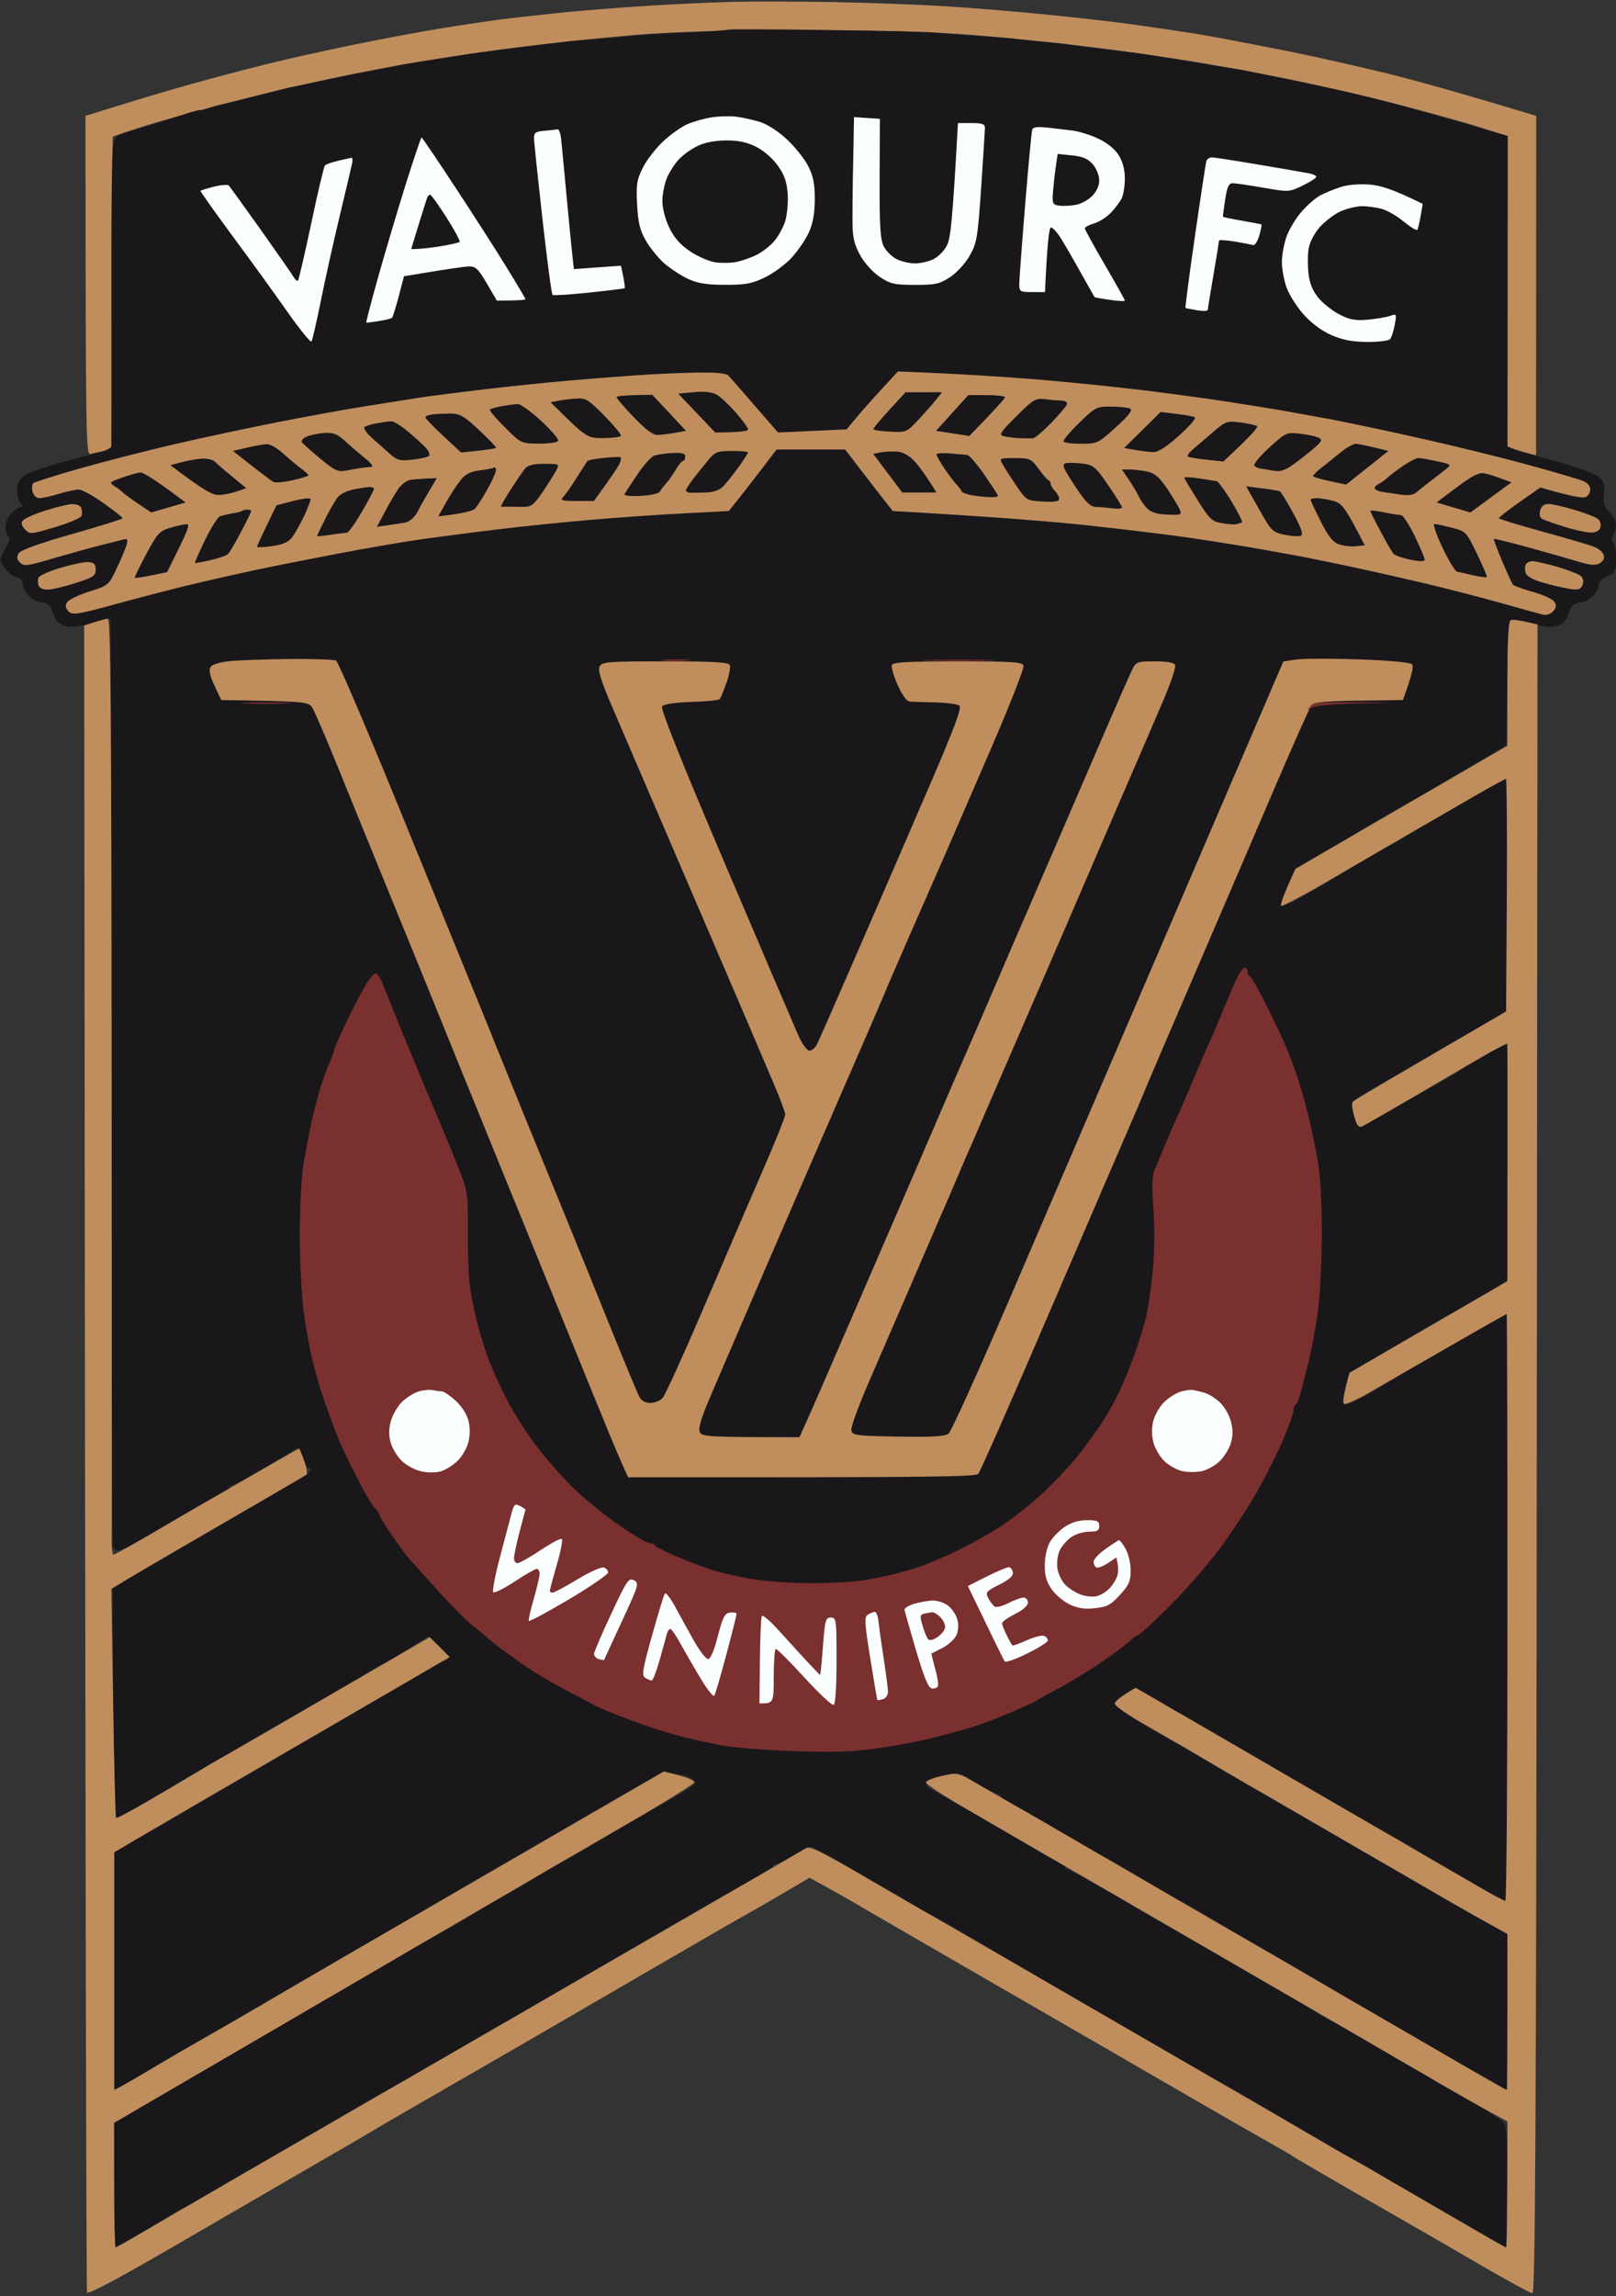 <svg xmlns="http://www.w3.org/2000/svg" width="176" height="250"><rect width="100%" height="100%" fill="#333333" stroke="none"/><style>.shp0{fill:#c08e5d}.shp1{fill:#19171a}.shp2{fill:#fafeff}.shp3{fill:#7a302f}</style><g><path class="shp0" d="M79.92 0.2C77.78 0.25 73.58 0.44 70.59 0.63C67.59 0.81 63.19 1.17 60.79 1.41C58.4 1.66 55.32 2.01 53.95 2.19C52.58 2.38 49.78 2.8 47.73 3.14C45.68 3.48 41.55 4.25 38.56 4.86C35.57 5.47 31.23 6.43 28.92 7.01C26.61 7.59 22.97 8.55 20.83 9.15C18.7 9.75 15.23 10.77 13.13 11.43L9.31 12.62C9.33 48.53 9.36 49.56 9.87 49.42C10.17 49.34 10.8 49.2 11.27 49.11L12.13 48.94L12.28 14.87C14.21 14.19 15.96 13.64 17.41 13.21C18.87 12.78 22.51 11.8 25.5 11.03C28.49 10.26 33.18 9.16 35.92 8.58C38.65 7.99 42.99 7.16 45.55 6.73C48.12 6.3 52.95 5.59 56.28 5.16C59.62 4.73 65.21 4.14 68.72 3.84C73.41 3.45 78.39 3.3 87.53 3.3C96.67 3.31 101.71 3.45 106.5 3.85C110.09 4.15 115.76 4.74 119.1 5.16C122.43 5.57 127.33 6.27 129.98 6.7C132.63 7.14 137.21 7.98 140.16 8.58C143.11 9.18 148.22 10.35 151.51 11.19C154.8 12.03 159.01 13.18 160.85 13.76L164.2 14.81L164.18 48.63C165.27 49.04 165.97 49.25 166.44 49.36L167.29 49.56L167.31 12.62C158.98 10.09 154.05 8.73 150.97 7.97C147.89 7.22 143.27 6.18 140.71 5.66C138.14 5.15 134.85 4.51 133.4 4.24C131.95 3.96 129.78 3.59 128.58 3.42C127.38 3.24 124.93 2.88 123.14 2.63C121.34 2.38 117.14 1.9 113.81 1.57C110.47 1.24 105.37 0.82 102.46 0.65C99.55 0.48 94.16 0.29 90.49 0.22C86.81 0.16 82.05 0.15 79.92 0.2Z"/><path class="shp1" d="M79.27 3.23C79.2 3.3 76.9 3.45 74.16 3.57C71.43 3.7 69.05 3.85 68.88 3.9C68.71 3.96 67.24 4.1 65.61 4.21C63.99 4.32 62.31 4.45 61.88 4.51C61.45 4.57 59.21 4.84 56.9 5.13C54.6 5.41 52.22 5.71 51.62 5.8C51.02 5.89 50.18 6.02 49.75 6.1C49.33 6.18 48.07 6.38 46.95 6.55C45.84 6.71 44.51 6.93 44 7.02C43.49 7.12 42.72 7.27 42.29 7.36C41.86 7.45 41.23 7.57 40.89 7.63C40.55 7.69 39.85 7.82 39.34 7.92C38.82 8.02 38.12 8.16 37.78 8.23C37.44 8.3 36.04 8.59 34.67 8.88C33.3 9.17 31.9 9.46 31.56 9.52C31.22 9.59 29.54 10.01 27.83 10.46C26.12 10.91 24.41 11.33 24.02 11.4C23.64 11.48 22.97 11.67 22.54 11.85C22.12 12.02 21.77 12.09 21.77 12C21.77 11.92 20.82 12.18 19.67 12.58C18.51 12.98 17.46 13.33 17.34 13.36C17.21 13.38 16.06 13.72 14.79 14.11C12.48 14.8 12.48 14.81 12.29 16.05C12.18 16.74 12.11 24.24 12.13 32.73C12.15 41.22 12.15 48.34 12.14 48.55C12.14 48.76 11.53 49.08 10.81 49.26C10.08 49.44 8.09 49.96 6.39 50.43C4.69 50.9 2.97 51.52 2.58 51.82C2.1 52.19 1.86 52.69 1.86 53.38C1.86 53.94 2.03 54.57 2.25 54.79C2.47 55.01 2.5 55.18 2.33 55.17C2.16 55.17 1.71 55.45 1.32 55.79C0.89 56.18 0.62 56.78 0.62 57.36C0.62 57.87 0.76 58.36 0.93 58.45C1.12 58.54 0.97 59.09 0.57 59.77C-0.09 60.93 -0.09 60.95 0.49 61.82C0.82 62.31 1.4 62.77 1.79 62.84C2.2 62.92 2.48 63.19 2.47 63.51C2.47 63.81 2.71 64.38 3.02 64.77C3.33 65.17 4 65.54 4.51 65.6C5.26 65.68 5.5 65.91 5.75 66.74C5.97 67.46 6.34 67.89 6.94 68.1C7.61 68.34 8.33 68.29 9.9 67.88C11.04 67.58 12 67.37 12.04 67.41C12.07 67.45 12.11 90 12.13 117.52C12.14 145.04 12.22 167.87 12.3 168.25C12.41 168.81 12.58 168.91 13.14 168.75C13.52 168.64 14.47 168.17 15.24 167.71C16.01 167.25 18.35 165.86 20.45 164.64C22.54 163.41 24.39 162.41 24.57 162.41C24.74 162.41 24.88 162.27 24.88 162.09C24.88 161.92 24.98 161.79 25.11 161.79C25.24 161.8 26.6 161.08 28.14 160.2C29.68 159.31 31.22 158.4 31.56 158.16C31.9 157.92 32.29 157.73 32.42 157.73C32.55 157.73 32.83 158.22 33.04 158.83C33.25 159.43 33.57 159.91 33.74 159.9C33.92 159.89 33.91 160.05 33.7 160.29C33.51 160.51 32.88 160.94 32.3 161.24C31.72 161.55 30.34 162.34 29.23 163.01C28.12 163.67 25.18 165.38 22.71 166.82C20.23 168.25 17.57 169.79 16.8 170.23C16.03 170.68 14.69 171.46 13.84 171.97L12.28 172.89C12.28 178.05 12.32 183.69 12.36 188.75C12.4 193.8 12.54 197.94 12.67 197.94C12.8 197.94 14.44 197.04 16.33 195.94C18.21 194.85 20.31 193.6 20.99 193.19C21.67 192.77 22.86 192.09 23.63 191.68C24.4 191.27 25.1 190.85 25.19 190.76C25.27 190.67 26.6 189.88 28.14 189C29.68 188.12 31.43 187.13 32.03 186.8C32.63 186.46 34.52 185.37 36.23 184.38C37.94 183.39 39.86 182.25 40.5 181.84C41.14 181.44 41.74 181.11 41.82 181.11C41.91 181.11 43.02 180.44 44.3 179.63L46.62 178.15C48.29 179.6 48.78 180.19 48.8 180.41C48.81 180.62 48.68 180.8 48.51 180.8C48.34 180.8 47.6 181.17 46.88 181.63C46.15 182.09 45.13 182.7 44.62 182.99C44.11 183.28 41.45 184.82 38.71 186.41C35.98 188.01 33.32 189.55 32.81 189.84C32.29 190.13 31.17 190.79 30.32 191.3C29.46 191.81 28.13 192.58 27.36 193.02C26.59 193.45 23.55 195.23 20.6 196.97C17.65 198.7 15.17 200.12 15.08 200.12C15 200.12 14.37 200.48 13.68 200.9L12.44 201.68L12.44 227.56C15.21 226.02 16.36 225.34 16.79 225.04C17.22 224.75 18.69 223.89 20.06 223.13C21.42 222.36 24.29 220.71 26.43 219.46C28.57 218.2 31.23 216.66 32.34 216.03C33.45 215.4 36.11 213.86 38.25 212.61C40.39 211.36 42.62 210.06 43.22 209.71C43.82 209.37 45.92 208.14 47.89 206.98C49.85 205.82 51.99 204.58 52.63 204.21C53.27 203.85 54.25 203.29 54.81 202.97C55.36 202.65 58.06 201.08 60.79 199.49C63.53 197.9 67.2 195.78 68.95 194.78C71.6 193.26 72.34 192.98 73.31 193.07C73.95 193.14 74.79 193.35 75.17 193.54C75.56 193.73 75.8 194.03 75.72 194.2C75.63 194.37 74.41 195.16 73 195.95C71.59 196.75 70.01 197.64 69.5 197.94C68.99 198.24 67.66 199.01 66.54 199.65C65.43 200.28 64.38 200.91 64.21 201.05C64.04 201.19 62.78 201.9 61.41 202.63C60.05 203.36 58.72 204.13 58.46 204.33C58.2 204.54 56.66 205.45 55.04 206.36C53.41 207.28 51.73 208.26 51.31 208.55C50.88 208.83 49.76 209.49 48.82 210.01C47.88 210.52 46.41 211.34 45.55 211.82C44.7 212.3 42.32 213.7 40.27 214.93C38.22 216.15 35.56 217.69 34.36 218.34C33.16 218.99 32.04 219.64 31.87 219.77C31.7 219.9 31.07 220.29 30.47 220.63C29.87 220.97 26.8 222.76 23.63 224.59C20.47 226.43 16.66 228.65 15.16 229.54L12.44 231.14L12.44 244.7C14.49 243.66 16.17 242.68 17.49 241.85C18.82 241.02 19.97 240.34 20.06 240.34C20.14 240.34 21.23 239.73 22.47 238.99C23.71 238.25 25.35 237.28 26.12 236.84C26.89 236.4 28.01 235.76 28.61 235.42C29.21 235.07 30.82 234.15 32.18 233.36C33.55 232.57 35.16 231.64 35.76 231.28C36.36 230.92 37.69 230.14 38.71 229.54C39.74 228.93 41.63 227.87 42.91 227.17C44.19 226.47 45.63 225.65 46.1 225.33C46.57 225.01 47.02 224.75 47.11 224.75C47.2 224.75 48.56 223.96 50.14 223C51.72 222.04 53.65 220.91 54.42 220.5C55.19 220.09 56.03 219.62 56.28 219.46C56.54 219.29 57.94 218.47 59.39 217.64C60.85 216.8 63.78 215.09 65.92 213.85C68.06 212.6 70.79 211.02 71.99 210.33C73.18 209.64 74.93 208.62 75.87 208.07C76.81 207.52 78.28 206.67 79.14 206.19C79.99 205.71 81.46 204.89 82.4 204.38C83.34 203.86 84.15 203.32 84.19 203.18C84.23 203.04 84.41 202.93 84.58 202.93C84.75 202.93 85.59 202.51 86.45 202C87.3 201.48 88.14 201.06 88.31 201.06C88.48 201.06 90.55 202.19 92.9 203.56C95.25 204.94 97.21 206.06 97.25 206.06C97.29 206.05 97.92 206.42 98.65 206.89C99.38 207.35 100.74 208.14 101.68 208.64C102.62 209.14 104.16 210.01 105.1 210.57C106.04 211.13 109.3 213.05 112.33 214.82C115.37 216.6 119.2 218.82 120.85 219.76C122.49 220.71 125.96 222.71 128.54 224.21C131.13 225.72 133.28 226.95 133.32 226.94C133.36 226.94 135.46 228.14 137.99 229.62C140.51 231.1 143.06 232.6 143.66 232.94C144.26 233.29 145.17 233.83 145.68 234.14C146.2 234.46 146.96 234.89 147.39 235.1C147.82 235.31 148.73 235.83 149.41 236.25C150.1 236.67 151.99 237.78 153.61 238.72C155.24 239.67 157.27 240.82 158.12 241.3C158.98 241.77 160.65 242.73 161.85 243.43L164.03 244.71C164.21 231.5 164.2 231.45 163.5 230.88C163.1 230.57 161.94 229.82 160.92 229.22C159.89 228.62 158.35 227.76 157.5 227.3C156.64 226.84 155.91 226.36 155.87 226.23C155.82 226.1 155.65 226 155.48 226C155.31 226 152.93 224.66 150.19 223.04C147.45 221.41 145.15 220.07 145.06 220.07C144.97 220.07 144.31 219.7 143.58 219.24C142.86 218.79 141.84 218.17 141.33 217.88C140.82 217.59 139.49 216.82 138.37 216.18C137.26 215.54 135.93 214.77 135.42 214.47C134.91 214.17 132.6 212.84 130.29 211.51C127.98 210.18 125.46 208.73 124.69 208.3C123.92 207.87 123.15 207.41 122.98 207.28C122.81 207.15 121.27 206.25 119.56 205.29C117.85 204.32 116.35 203.54 116.22 203.54C116.09 203.55 115.99 203.41 115.99 203.24C115.99 203.07 115.74 202.86 115.44 202.78C115.14 202.7 114.48 202.38 113.96 202.07C113.45 201.76 112.12 200.98 111.01 200.34C109.9 199.69 108.78 199.03 108.52 198.87C108.27 198.7 106.8 197.85 105.26 196.96C103.72 196.08 102.07 195.17 101.6 194.93C101.13 194.7 100.8 194.34 100.86 194.12C100.92 193.91 101.37 193.63 101.87 193.5C102.36 193.37 103.16 193.19 103.63 193.11C104.14 193.02 104.81 193.17 105.33 193.5C105.79 193.8 106.59 194.3 107.11 194.6C107.63 194.9 108.3 195.22 108.6 195.3C108.9 195.38 109.14 195.59 109.14 195.76C109.14 195.93 109.28 196.07 109.46 196.07C109.63 196.07 111.13 196.87 112.8 197.84C114.47 198.81 116.84 200.21 118.08 200.95C119.32 201.7 120.41 202.31 120.49 202.31C120.58 202.31 122.4 203.36 124.54 204.64C126.67 205.93 128.49 206.98 128.58 206.98C128.67 206.98 130.17 207.84 131.92 208.89C133.68 209.93 135.67 211.1 136.35 211.49C137.04 211.88 138.86 212.93 140.4 213.83C141.93 214.73 143.68 215.75 144.28 216.09C144.88 216.43 145.51 216.82 145.68 216.95C145.85 217.07 146.76 217.6 147.7 218.12C148.64 218.63 151.51 220.28 154.08 221.78C156.64 223.28 159.3 224.82 159.99 225.21C160.67 225.59 161.89 226.28 162.71 226.73L164.18 227.56L164.17 210.57C159.96 208.27 157.76 207.02 156.57 206.32C155.37 205.61 153.97 204.79 153.46 204.49C152.94 204.19 151.61 203.42 150.5 202.77C149.39 202.13 148.06 201.36 147.55 201.07C147.03 200.77 143.82 198.91 140.4 196.94C136.98 194.97 133.62 193.03 132.93 192.64C132.25 192.24 130.95 191.45 130.06 190.88C129.16 190.31 128.32 189.83 128.19 189.82C128.06 189.82 126.5 188.94 124.72 187.88C122.95 186.81 121.44 185.77 121.38 185.55C121.32 185.34 121.76 184.88 122.36 184.54C123.05 184.15 123.71 183.99 124.15 184.11C124.53 184.22 125.58 184.79 126.48 185.36C127.38 185.94 128.18 186.41 128.27 186.41C128.35 186.41 129.16 186.85 130.06 187.39C130.95 187.93 132.95 189.1 134.49 189.99C136.03 190.87 139.53 192.9 142.26 194.5C145 196.09 147.69 197.65 148.25 197.98C148.8 198.3 149.78 198.87 150.42 199.23C151.07 199.6 152.22 200.25 152.99 200.68C153.76 201.11 154.53 201.56 154.7 201.7C154.87 201.83 155.92 202.46 157.03 203.1C158.14 203.74 160.14 204.88 161.46 205.63C162.79 206.37 163.94 206.98 164.03 206.98C164.11 206.98 164.18 192.6 164.18 175.03C164.18 157.46 164.11 143.08 164.03 143.08C163.94 143.08 163.14 143.52 162.24 144.06C161.34 144.6 159.42 145.73 157.96 146.56C156.51 147.4 155.29 148.08 155.24 148.08C155.2 148.07 153.27 149.22 150.95 150.64C148.13 152.36 146.63 153.11 146.42 152.9C146.21 152.69 146.24 152.08 146.52 151.04L146.93 149.5C154.64 144.95 157.44 143.33 158.12 142.96C158.8 142.6 160.48 141.62 161.85 140.8L164.34 139.31C164.34 118.24 164.23 113.78 164.03 113.78C163.86 113.79 163.02 114.18 162.16 114.66C161.31 115.14 160.26 115.73 159.83 115.98C159.4 116.22 158.98 116.51 158.9 116.61C158.81 116.71 157.97 117.22 157.03 117.74C156.09 118.26 153.78 119.57 151.9 120.64C150.02 121.72 148.34 122.65 148.17 122.72C148 122.79 147.75 122.45 147.61 121.98C147.47 121.5 147.3 120.86 147.22 120.56C147.13 120.18 147.45 119.78 148.25 119.28C148.89 118.88 150.04 118.2 150.81 117.77C151.58 117.34 154.91 115.42 158.2 113.51L164.18 110.04C164.18 90.47 164.08 84.82 163.95 84.87C163.82 84.91 162.88 85.41 161.85 85.97C160.83 86.53 159.43 87.33 158.74 87.75C158.06 88.18 156.59 89.03 155.48 89.66C154.37 90.28 153.07 91.05 152.6 91.37C152.13 91.69 151.68 91.96 151.59 91.96C151.5 91.96 150.21 92.68 148.71 93.56C147.22 94.45 145.5 95.48 144.9 95.86C144.31 96.24 142.87 97.06 141.72 97.68C140.56 98.3 139.57 98.71 139.5 98.58C139.44 98.45 139.76 97.51 140.22 96.48C140.92 94.92 141.31 94.46 142.59 93.71C143.44 93.22 144.76 92.47 145.53 92.03C146.3 91.6 147.28 91.01 147.7 90.72C148.13 90.43 149.6 89.56 150.97 88.78C152.34 88 153.95 87.08 154.54 86.75C155.14 86.41 155.91 85.97 156.25 85.77C156.6 85.56 158.49 84.44 160.45 83.28L164.03 81.16C164.16 69.33 164.28 67.61 164.57 67.51C164.79 67.44 165.83 67.62 166.89 67.9C168.33 68.29 169.04 68.34 169.69 68.1C170.28 67.89 170.66 67.45 170.87 66.74C171.12 65.91 171.36 65.68 172.11 65.6C172.63 65.54 173.3 65.17 173.6 64.77C173.91 64.38 174.15 63.85 174.14 63.59C174.14 63.33 174.55 62.95 175.06 62.73C175.93 62.37 176 62.22 176 60.79C176 59.93 175.86 59.16 175.69 59.07C175.48 58.97 175.48 58.71 175.69 58.29C175.86 57.95 176 57.39 176 57.04C176 56.7 175.67 56.11 175.28 55.72C174.69 55.15 174.58 54.78 174.69 53.77C174.81 52.74 174.7 52.42 174.08 51.9C173.67 51.56 171.59 50.81 169.46 50.23C167.33 49.66 165.27 49.06 164.88 48.91L164.18 48.63L164.2 14.81C156.36 12.51 152.68 11.49 150.97 11.05C149.26 10.61 146.88 10.04 145.68 9.78C144.48 9.52 143.23 9.25 142.88 9.18C142.54 9.1 140.93 8.77 139.31 8.44C137.68 8.1 135.93 7.75 135.42 7.65C134.91 7.55 133.58 7.34 132.47 7.18C131.35 7.01 129.26 6.67 127.8 6.42C126.35 6.17 124.56 5.88 123.84 5.79C123.11 5.69 121.99 5.55 121.35 5.47C120.71 5.4 119.41 5.24 118.47 5.13C117.53 5.01 116.55 4.88 116.3 4.83C116.04 4.78 114.71 4.64 113.34 4.52C111.97 4.4 110.65 4.26 110.39 4.22C110.13 4.17 108.24 4.02 106.19 3.9C104.14 3.77 102.11 3.61 101.68 3.55C101.25 3.48 96.07 3.35 90.15 3.27C84.24 3.18 79.34 3.17 79.27 3.23Z"/><path class="shp2" d="M77.43 12.79C76.66 12.91 75.5 13.25 74.86 13.52C74.22 13.8 73.03 14.64 72.22 15.4C71.41 16.15 70.41 17.45 70 18.28C69.35 19.6 69.27 20.12 69.39 22.29C69.49 24.24 69.7 25.09 70.33 26.18C70.77 26.96 71.67 28.07 72.33 28.66C73 29.24 74.17 30.01 74.94 30.37C76 30.86 76.98 31.01 78.98 31.01C81.21 31.02 81.89 30.89 83.34 30.19C84.28 29.73 85.6 28.75 86.27 28C86.94 27.26 87.78 26.02 88.12 25.25C88.55 24.28 88.74 23.18 88.74 21.66C88.74 20 88.57 19.15 88.02 18.08C87.63 17.31 86.59 16 85.71 15.18C84.73 14.27 83.57 13.52 82.71 13.26C81.94 13.03 80.75 12.77 80.07 12.69C79.39 12.62 78.2 12.66 77.43 12.79ZM92.92 17.67C92.86 20.38 92.83 23.44 92.85 24.47C92.87 25.89 93.07 26.7 93.7 27.82C94.17 28.66 95.09 29.67 95.83 30.16C96.98 30.92 97.42 31.02 99.66 31.02C101.9 31.02 102.34 30.92 103.49 30.16C104.23 29.67 105.15 28.66 105.62 27.82C106.39 26.46 106.49 25.86 106.86 20.42C107.08 17.16 107.26 14.25 107.27 13.95C107.28 13.51 107 13.4 105.8 13.4L104.33 13.4C103.74 24.18 103.52 25.97 103.13 26.73C102.85 27.29 102.2 27.95 101.68 28.21C101.17 28.47 100.26 28.68 99.66 28.68C99.06 28.68 98.15 28.47 97.64 28.21C97.13 27.95 96.5 27.32 96.24 26.81C95.87 26.06 95.78 24.57 95.8 19.4L95.83 12.94L93.01 12.75M112.42 14.11C112.35 14.32 112 18 111.65 22.29C111.3 26.57 111.01 30.47 111.01 30.94C111.01 31.75 111.09 31.8 112.41 31.8L113.81 31.8C114.05 26.48 114.26 24.87 114.43 24.78C114.6 24.7 115.15 25.29 115.64 26.11C116.14 26.92 117.13 28.64 117.84 29.93C118.56 31.21 119.17 32.3 119.2 32.34C119.23 32.38 119.98 32.52 120.88 32.65C121.77 32.78 122.51 32.82 122.51 32.73C122.51 32.64 121.53 30.89 120.33 28.83C119.13 26.78 118.15 24.99 118.15 24.86C118.16 24.73 118.62 24.49 119.17 24.32C119.73 24.16 120.55 23.63 121 23.15C121.45 22.68 121.98 21.97 122.17 21.59C122.36 21.2 122.51 20.22 122.51 19.4C122.5 18.42 122.27 17.57 121.81 16.85C121.38 16.19 120.53 15.51 119.56 15.07C118.71 14.67 117.45 14.29 116.76 14.21C116.08 14.12 114.85 13.98 114.03 13.89C113 13.78 112.5 13.84 112.42 14.11ZM59.31 14.24C58.34 14.32 58.15 14.45 58.16 15.04C58.16 15.43 58.58 19.39 59.08 23.85C59.58 28.3 60.07 32.02 60.18 32.11C60.28 32.19 62.07 32.08 64.15 31.86C66.24 31.64 67.98 31.42 68.03 31.39C68.08 31.36 68.01 30.79 67.88 30.13L67.63 28.93L62.5 29.3C62.27 27.25 61.98 24.34 61.72 21.51C61.46 18.68 61.19 15.84 61.12 15.2C61.06 14.55 60.88 14.05 60.74 14.08C60.6 14.11 59.96 14.18 59.31 14.24ZM44.2 20.03C43.33 22.81 41.98 27.34 41.21 30.08C40.44 32.82 39.85 35.09 39.89 35.12C39.93 35.15 40.54 35.08 41.24 34.96C41.95 34.85 42.6 34.69 42.69 34.6C42.78 34.52 43.11 33.46 43.43 32.26L44 30.08C48.82 29.27 50.6 29.02 51.07 29.01C51.8 28.99 52.1 29.28 53.02 30.86L54.11 32.73C56.52 32.73 57.22 32.66 57.22 32.57C57.22 32.49 56.29 30.91 55.15 29.07C54.02 27.22 51.5 23.3 49.55 20.34C47.61 17.38 45.97 14.96 45.91 14.96C45.85 14.96 45.08 17.24 44.2 20.03Z"/><path class="shp1" d="M76.03 15.87C75.34 16.18 74.41 16.85 73.95 17.34C73.48 17.83 72.89 18.76 72.62 19.4C72.36 20.05 72.14 21.17 72.14 21.9C72.14 22.67 72.45 23.87 72.89 24.78C73.41 25.87 74.09 26.65 75.15 27.36C75.97 27.91 77.21 28.46 77.89 28.56C78.58 28.66 79.63 28.64 80.23 28.52C80.82 28.39 81.8 28.05 82.4 27.75C83 27.45 83.85 26.8 84.28 26.3C84.72 25.81 85.26 24.84 85.49 24.16C85.72 23.47 85.85 22.12 85.79 21.15C85.7 19.82 85.44 19.06 84.73 18.06C84.2 17.29 83.2 16.42 82.4 16.01C81.41 15.5 80.47 15.29 79.14 15.29C77.97 15.29 76.8 15.5 76.03 15.87ZM114.97 18.28C114.85 19.11 114.72 20.36 114.67 21.04C114.6 22.16 114.66 22.3 115.36 22.39C115.79 22.45 116.6 22.41 117.15 22.31C117.71 22.21 118.51 21.78 118.94 21.35C119.42 20.87 119.72 20.22 119.72 19.64C119.72 19.12 119.41 18.34 119.02 17.89C118.49 17.28 117.93 17.04 116.75 16.92L115.19 16.76"/><path class="shp2" d="M36.85 17.5C36.16 17.66 35.51 17.89 35.39 18.01C35.28 18.14 34.6 20.97 33.9 24.31C33.19 27.66 32.54 30.46 32.45 30.55C32.36 30.63 32.18 30.49 32.03 30.24C31.89 29.98 30.28 27.67 28.45 25.09C26.62 22.52 25.03 20.32 24.92 20.2C24.81 20.08 24.09 20.13 23.32 20.32C22.55 20.51 21.89 20.72 21.84 20.78C21.8 20.84 23.35 23.02 25.28 25.64C27.22 28.25 29.91 31.97 31.27 33.91C32.63 35.84 33.82 37.31 33.92 37.18C34.02 37.05 34.48 35.05 34.95 32.73C35.41 30.42 36.35 26.21 37.03 23.38C37.71 20.55 38.31 17.99 38.37 17.69C38.42 17.39 38.38 17.16 38.28 17.18C38.18 17.19 37.53 17.34 36.85 17.5ZM131.39 17.53C131.32 17.75 130.76 21.43 130.14 25.72C129.52 30 129.06 33.53 129.11 33.54C129.16 33.56 129.73 33.67 130.37 33.78C131.01 33.89 131.53 33.87 131.54 33.74C131.54 33.62 131.82 31.9 132.16 29.93C132.5 27.95 132.77 26.27 132.77 26.18C132.77 26.1 133.5 26.15 134.41 26.29C135.31 26.44 136.22 26.61 136.43 26.68C136.66 26.76 136.95 26.34 137.15 25.64C137.34 25 137.44 24.45 137.39 24.43C137.33 24.41 136.38 24.23 135.27 24.03C134.15 23.84 133.22 23.64 133.2 23.61C133.17 23.57 133.28 22.73 133.43 21.74C133.65 20.35 133.83 19.95 134.25 19.95C134.55 19.95 136.06 20.17 137.6 20.44C140.37 20.92 140.41 20.92 141.88 20.2C142.7 19.81 143.36 19.38 143.36 19.25C143.35 19.12 142.97 18.94 142.49 18.86C142.02 18.77 139.58 18.35 137.05 17.92C134.53 17.49 132.25 17.14 131.99 17.14C131.73 17.14 131.46 17.32 131.39 17.53ZM145.99 20.37C145.31 20.59 144.33 21 143.82 21.26C143.3 21.52 142.36 22.35 141.71 23.1C141.07 23.85 140.33 25.1 140.08 25.87C139.82 26.64 139.61 27.84 139.61 28.52C139.61 29.21 139.82 30.4 140.07 31.17C140.32 31.94 141.14 33.28 141.88 34.13C142.75 35.13 143.86 35.97 144.93 36.45C146.18 37.01 147.19 37.21 148.85 37.23C150.08 37.24 151.22 37.11 151.38 36.94C151.54 36.77 151.77 36.07 151.9 35.38C152.12 34.17 152.11 34.14 151.39 34.4C150.99 34.54 149.89 34.72 148.95 34.81C147.57 34.92 146.97 34.81 145.86 34.23C145.1 33.83 144.07 33.02 143.58 32.42C142.96 31.66 142.63 30.85 142.51 29.77C142.41 28.91 142.42 27.68 142.53 27.04C142.64 26.37 143.16 25.38 143.74 24.73C144.29 24.1 145.31 23.33 145.99 23.02C146.68 22.71 147.73 22.46 148.33 22.45C148.92 22.45 149.9 22.58 150.5 22.75C151.1 22.91 152.18 23.54 152.91 24.15C153.64 24.75 154.29 25.14 154.37 25.02C154.44 24.89 154.6 24.2 154.73 23.49L154.95 22.2C151.62 20.56 150.35 20.19 149.1 20.09C148 20.01 146.73 20.12 145.99 20.37Z"/><path class="shp1" d="M46.5 21.59C46.42 21.8 46.01 23.13 45.57 24.55L44.78 27.12C45.86 27.12 47.02 26.97 48.04 26.8C49.07 26.63 49.98 26.42 50.06 26.34C50.15 26.26 49.51 25.07 48.64 23.7C47.76 22.32 46.96 21.2 46.84 21.2C46.72 21.2 46.57 21.37 46.5 21.59Z"/><path class="shp0" d="M69.34 40.86C67.38 41 63.95 41.26 61.72 41.46C59.5 41.65 55.37 42.08 52.55 42.41C49.73 42.75 46.51 43.16 45.4 43.34C44.29 43.51 41.63 43.94 39.49 44.28C37.35 44.62 33.09 45.4 30.01 46.01C26.93 46.62 21.96 47.68 18.97 48.37C15.98 49.07 11.36 50.25 8.71 51C6.06 51.76 3.77 52.48 3.63 52.6C3.49 52.73 3.45 53.15 3.55 53.54C3.65 53.93 3.97 54.24 4.28 54.24C4.57 54.25 5.52 54.04 6.37 53.78C7.23 53.52 8.21 53.31 8.55 53.3C8.89 53.29 10.12 53.96 11.27 54.78C12.42 55.6 13.36 56.34 13.36 56.42C13.37 56.51 10.9 57.28 7.88 58.14C4.29 59.16 2.28 59.88 2.05 60.23C1.79 60.65 1.82 60.89 2.18 61.25C2.59 61.68 2.96 61.63 5.75 60.81C7.46 60.31 9.77 59.67 10.88 59.39C12 59.11 13.15 58.82 13.45 58.74C13.89 58.63 13.95 58.74 13.79 59.3C13.68 59.69 13.2 60.85 12.71 61.88C11.84 63.73 11.81 63.75 9.72 64.41C8.57 64.77 7.48 65.3 7.31 65.57C7.08 65.93 7.13 66.21 7.46 66.56C7.89 67.01 8.4 66.93 13.06 65.65C15.88 64.88 19.8 63.87 21.77 63.42C23.73 62.96 26.6 62.32 28.14 61.99C29.68 61.67 33.46 60.92 36.54 60.33C39.62 59.74 43.6 59.05 45.4 58.79C47.2 58.53 50.97 58.03 53.8 57.69C56.62 57.34 61.37 56.85 64.37 56.6C67.36 56.34 71.96 56.02 74.59 55.89L79.37 55.64C80.55 54.19 81.72 52.68 82.73 51.36L84.58 48.94L92.04 48.94C93.24 50.51 94.4 52.02 95.4 53.3L97.22 55.64C108.03 56.25 114.38 56.77 118.32 57.19C122.25 57.61 127.43 58.24 129.82 58.59C132.22 58.95 135.79 59.52 137.75 59.87C139.72 60.22 142.31 60.7 143.51 60.95C144.7 61.19 146.94 61.66 148.48 62C150.02 62.33 153.1 63.03 155.32 63.55C157.54 64.08 161.18 65.02 163.41 65.64C165.63 66.27 167.73 66.85 168.07 66.93C168.42 67.01 168.9 66.85 169.16 66.55C169.51 66.16 169.54 65.91 169.28 65.51C169.09 65.23 168.04 64.75 166.95 64.45C165.86 64.14 164.88 63.79 164.78 63.67C164.68 63.54 164.15 62.38 163.6 61.1C163.06 59.81 162.65 58.72 162.7 58.68C162.74 58.63 164.32 59.02 166.2 59.53C168.09 60.05 170.53 60.74 171.65 61.08C173.26 61.56 173.79 61.61 174.26 61.31C174.64 61.07 174.78 60.75 174.65 60.4C174.54 60.1 174.06 59.7 173.59 59.52C173.12 59.34 170.6 58.6 167.99 57.88C165.38 57.16 163.24 56.51 163.23 56.42C163.23 56.34 164.24 55.55 165.49 54.67L167.76 53.08C171.13 54.06 172.36 54.25 172.66 54.13C172.96 54.02 173.2 53.65 173.2 53.3C173.2 52.91 172.88 52.55 172.35 52.34C171.88 52.16 169.18 51.37 166.36 50.59C163.54 49.82 158.22 48.51 154.54 47.69C150.87 46.87 146.67 45.98 145.22 45.71C143.76 45.44 141.31 45 139.77 44.72C138.23 44.45 135.23 43.97 133.09 43.65C130.95 43.32 126.82 42.77 123.92 42.42C121.01 42.07 116.11 41.58 113.03 41.32C109.95 41.07 105.27 40.77 102.61 40.65L97.8 40.44C95.38 43.04 94.12 44.46 93.44 45.27L92.2 46.75L84.73 47.09C80.88 42.64 79.58 41.16 79.37 40.93C79.1 40.64 78.1 40.54 75.95 40.57C74.28 40.59 71.31 40.72 69.34 40.86Z"/><path class="shp1" d="M75.57 42.7L73.87 42.86L77.89 47.09C80.67 47.08 81.47 46.93 81.47 46.76C81.47 46.59 80.88 45.76 80.15 44.93C79.42 44.09 78.48 43.21 78.05 42.97C77.52 42.68 76.72 42.59 75.57 42.7ZM96.86 44.63C95.89 45.69 95.1 46.63 95.12 46.73C95.14 46.83 95.96 46.95 96.94 47C98.69 47.09 98.76 47.06 99.98 45.75C100.67 45.02 101.54 44.03 101.91 43.56L102.6 42.71L98.62 42.71M67.16 43.25C67.16 43.38 68 44.36 69.03 45.43C70.27 46.73 71.13 47.38 71.6 47.36C71.98 47.35 72.84 47.25 73.5 47.13L74.71 46.91L71.05 42.99C68.04 43.01 67.16 43.12 67.16 43.25ZM103.7 44.97L101.94 46.91L105.57 47.47C108.58 44.38 109.45 43.38 109.45 43.25C109.45 43.12 108.56 43.02 107.46 43.02L105.46 43.02M60.85 43.63L59.97 43.8C63.89 47.69 63.91 47.7 65.69 47.7C66.67 47.7 67.54 47.59 67.62 47.46C67.7 47.33 66.89 46.35 65.83 45.27C64.12 43.54 63.78 43.32 62.81 43.39C62.21 43.43 61.33 43.54 60.85 43.63ZM110.69 45.33C108.95 47.06 108.76 47.35 109.3 47.49C109.64 47.58 110.41 47.68 111.01 47.71C111.61 47.73 112.28 47.74 112.5 47.72C112.72 47.71 113.63 46.93 114.52 46.01C115.41 45.08 116.18 44.17 116.22 43.98C116.26 43.79 115.98 43.63 115.6 43.62C115.21 43.61 114.4 43.54 113.8 43.46C112.79 43.34 112.53 43.49 110.69 45.33ZM54.68 44.22C54.06 44.33 53.47 44.49 53.37 44.58C53.26 44.66 53.98 45.53 54.97 46.51C56.75 48.29 56.75 48.29 58.69 48.3C59.76 48.31 60.71 48.18 60.79 48C60.88 47.83 60.04 46.85 58.93 45.82C57.81 44.79 56.66 43.97 56.36 43.99C56.06 44.01 55.31 44.11 54.68 44.22ZM117.52 46.06C116.51 47.04 115.75 47.95 115.84 48.08C115.92 48.21 116.79 48.32 117.77 48.32C119.51 48.31 119.61 48.27 121.53 46.52C122.93 45.25 123.38 44.67 123.09 44.5C122.86 44.38 121.93 44.27 121.02 44.27C119.42 44.26 119.29 44.33 117.52 46.06ZM47.19 45.11C46.72 45.16 46.33 45.3 46.33 45.43C46.33 45.56 47.21 46.48 48.28 47.47L50.22 49.27C53.11 48.98 53.99 48.84 54.03 48.76C54.07 48.69 53.24 47.82 52.19 46.84C50.61 45.35 50.08 45.04 49.16 45.03C48.55 45.03 47.66 45.06 47.19 45.11ZM124.42 46.82L122.43 48.78C124.3 49.12 125.2 49.22 125.63 49.23C126.14 49.23 127.08 48.63 128.42 47.42C129.54 46.42 130.31 45.53 130.13 45.43C129.96 45.34 129.05 45.17 128.11 45.06L126.4 44.86M41 46.09C40.38 46.2 39.78 46.4 39.68 46.52C39.58 46.65 39.95 47.17 40.5 47.67C41.06 48.17 41.93 48.95 42.45 49.41C43.27 50.13 43.56 50.21 44.93 50.05C45.79 49.95 46.59 49.77 46.72 49.64C46.85 49.51 46.71 49.13 46.4 48.78C46.09 48.44 45.22 47.64 44.45 47C43.69 46.36 42.86 45.85 42.6 45.87C42.34 45.88 41.62 45.98 41 46.09ZM132 47.14C131.14 47.87 130.17 48.71 129.82 49.01C129.48 49.31 129.27 49.62 129.36 49.71C129.44 49.79 130.35 49.94 131.38 50.05L133.24 50.25C136.28 47.42 137.05 46.51 136.91 46.4C136.78 46.29 135.96 46.11 135.11 46C133.61 45.81 133.5 45.85 132 47.14ZM33.39 47.54C32.99 47.71 32.76 47.99 32.89 48.16C33.01 48.33 33.92 49.14 34.9 49.95C36.47 51.25 36.82 51.41 37.7 51.24C38.26 51.13 38.99 51 39.34 50.95C39.68 50.9 40.17 50.85 40.42 50.84C40.71 50.83 40.47 50.48 39.83 49.96C39.24 49.48 38.26 48.64 37.65 48.08C36.74 47.24 36.32 47.08 35.33 47.14C34.66 47.19 33.79 47.37 33.39 47.54ZM138.22 48.75C137.19 49.69 136.47 50.57 136.62 50.71C136.76 50.85 137.04 50.99 137.24 51.01C137.44 51.03 138.05 51.14 138.61 51.24C139.4 51.39 139.88 51.25 140.84 50.58C141.51 50.11 142.52 49.31 143.09 48.82C144.01 48.02 144.06 47.89 143.58 47.65C143.28 47.5 142.37 47.31 141.56 47.22C140.12 47.05 140.04 47.09 138.22 48.75ZM26.91 48.74L25.37 49.1C28.48 51.55 29.56 52.36 29.77 52.47C29.99 52.59 30.93 52.51 31.87 52.29C32.82 52.08 33.59 51.83 33.59 51.75C33.59 51.66 33.2 51.31 32.74 50.97C32.27 50.62 31.4 49.89 30.79 49.34C30.19 48.79 29.42 48.35 29.07 48.36C28.73 48.37 27.76 48.54 26.91 48.74ZM145.91 49.33C145.24 49.89 144.28 50.66 143.78 51.04C143.29 51.42 142.95 51.8 143.04 51.88C143.12 51.96 143.96 52.2 144.9 52.4L146.61 52.76L151.21 49.1C148.85 48.5 147.94 48.33 147.66 48.32C147.38 48.32 146.59 48.77 145.91 49.33ZM77.16 50.07C76.71 50.61 75.99 51.51 75.56 52.06C75.13 52.62 74.75 53.2 74.71 53.35C74.66 53.49 74.87 53.63 75.17 53.65C75.47 53.66 76.28 53.65 76.96 53.62C77.79 53.59 78.41 53.34 78.83 52.89C79.18 52.52 79.91 51.58 80.47 50.81C81.02 50.04 81.48 49.34 81.47 49.25C81.47 49.17 80.68 49.1 79.72 49.1C78.15 49.1 77.9 49.19 77.16 50.07ZM95.98 49.25L95.1 49.41L98.26 53.62L101.99 53.62C100.79 51.68 100.05 50.71 99.58 50.2C99.08 49.65 98.35 49.23 97.8 49.18C97.28 49.13 96.47 49.16 95.98 49.25ZM71.24 49.62C70.91 49.74 70.1 50.65 69.43 51.65C68.76 52.64 68.13 53.6 68.03 53.77C67.92 53.97 68.55 54.05 69.76 53.99C70.86 53.94 71.76 53.74 71.87 53.52C71.98 53.32 72.26 52.94 72.51 52.68C72.75 52.42 73.23 51.76 73.56 51.2C73.89 50.64 74.27 50.18 74.4 50.18C74.52 50.19 74.63 49.98 74.63 49.72C74.63 49.36 74.3 49.27 73.23 49.33C72.46 49.37 71.56 49.5 71.24 49.62ZM102 49.48C101.99 49.61 102.37 50.28 102.83 50.97C103.29 51.65 103.87 52.42 104.11 52.68C104.36 52.94 104.65 53.31 104.75 53.52C104.86 53.72 105.82 53.97 106.89 54.06C108.39 54.2 108.79 54.15 108.63 53.85C108.52 53.64 107.82 52.58 107.08 51.51C106.33 50.44 105.55 49.55 105.34 49.53C105.12 49.51 104.28 49.44 103.47 49.37C102.66 49.3 102 49.35 102 49.48ZM65.72 49.86C64.83 49.95 64.06 50.1 63.99 50.19C63.92 50.27 63.38 51.11 62.79 52.04C62.21 52.97 61.54 53.92 61.31 54.14C60.98 54.48 61.24 54.55 62.79 54.55L64.68 54.55C66.53 52.01 67.23 50.96 67.43 50.58C67.63 50.19 67.68 49.83 67.55 49.78C67.43 49.73 66.6 49.77 65.72 49.86ZM19.77 50.33L18.56 50.65C22.21 53.42 23.13 53.9 23.79 53.89C24.3 53.89 25.19 53.72 25.77 53.51L26.82 53.15C24.47 51.23 23.61 50.49 23.4 50.27C23.19 50.05 22.56 49.9 22 49.94C21.44 49.97 20.44 50.15 19.77 50.33ZM109.21 50.58C109.43 50.97 110.1 52.01 110.7 52.89C111.78 54.49 111.81 54.5 113.58 54.61C114.85 54.68 115.36 54.6 115.36 54.32C115.36 54.1 115.15 53.72 114.9 53.46C114.64 53.2 114.43 52.85 114.43 52.68C114.43 52.51 114.33 52.33 114.2 52.29C114.07 52.25 113.58 51.69 113.11 51.04C112.3 49.94 112.16 49.88 110.53 49.88C108.82 49.88 108.81 49.88 109.21 50.58ZM152.83 50.71C152.15 51.18 151.38 51.76 151.12 52C150.87 52.25 150.41 52.57 150.11 52.72C149.81 52.87 149.65 53.1 149.75 53.23C149.86 53.35 150.17 53.5 150.45 53.54C150.74 53.59 151.6 53.72 152.37 53.83C153.38 53.98 153.91 53.92 154.28 53.59C154.57 53.35 155.26 52.8 155.82 52.37C156.38 51.94 157.13 51.36 157.48 51.08C158.1 50.59 158.07 50.56 156.49 50.22C155.59 50.03 154.68 49.87 154.47 49.87C154.25 49.87 153.52 50.25 152.83 50.71ZM116.22 50.41C115.76 50.48 115.73 50.61 116.02 51.2C116.21 51.59 116.88 52.64 117.5 53.55C118.35 54.78 118.82 55.2 119.41 55.2C119.83 55.21 120.64 55.28 121.19 55.35C121.75 55.43 122.2 55.38 122.2 55.25C122.2 55.12 121.52 54.04 120.7 52.84C119.36 50.87 119.09 50.64 117.99 50.49C117.31 50.4 116.52 50.37 116.22 50.41ZM57.17 51.04C56.92 51.34 56.2 52.4 55.57 53.38C54.94 54.37 54.49 55.17 54.57 55.17C54.66 55.17 55.01 55.17 55.35 55.17C55.69 55.17 56.43 55.18 56.98 55.19C57.86 55.2 58.14 54.98 59.11 53.55C59.72 52.64 60.39 51.59 60.59 51.2C60.94 50.51 60.91 50.5 59.28 50.5C58.08 50.5 57.49 50.65 57.17 51.04ZM53.78 50.91C53.7 50.99 53.03 51.12 52.28 51.21C51.27 51.33 50.72 51.6 50.18 52.26C49.78 52.75 49.07 53.84 48.59 54.69L47.73 56.23C50.5 55.9 51.49 55.62 51.71 55.41C51.93 55.19 52.56 54.21 53.11 53.23C53.66 52.24 54.07 51.28 54.02 51.1C53.97 50.92 53.86 50.84 53.78 50.91ZM122.98 52.29C123.41 52.93 123.89 53.74 124.04 54.08C124.2 54.43 124.59 54.99 124.91 55.33C125.33 55.77 125.98 55.98 127.12 56.03C128.55 56.1 128.71 56.05 128.53 55.56C128.41 55.26 127.8 54.25 127.18 53.3C126.29 51.97 125.8 51.54 124.98 51.35C124.39 51.22 123.53 51.12 123.05 51.12L122.19 51.12M13.3 52C11.87 52.51 11.85 52.54 12.53 52.97C12.91 53.22 13.29 53.51 13.37 53.62C13.46 53.73 14.19 54.26 15 54.81L16.48 55.8L20.21 54.71C16.84 52.17 15.61 51.44 15.31 51.45C15.02 51.46 14.11 51.71 13.3 52ZM158.68 53.04L156.46 54.71L160.14 55.8L164.61 52.52C162.95 51.88 162.12 51.62 161.69 51.54C161.09 51.42 160.38 51.77 158.68 53.04ZM128.98 52.03C129.01 52.13 129.67 53.23 130.44 54.47C131.68 56.47 131.98 56.76 133.01 56.95C133.65 57.07 134.39 57.13 134.64 57.08C134.9 57.03 135.18 56.93 135.27 56.87C135.35 56.8 134.83 55.76 134.1 54.56C133.37 53.35 132.64 52.37 132.47 52.37C132.3 52.37 132.12 52.35 132.08 52.33C132.03 52.31 131.31 52.19 130.47 52.07C129.62 51.95 128.95 51.93 128.98 52.03ZM44.6 52.27C44.24 52.35 43.69 52.78 43.37 53.24C43.05 53.71 42.4 54.82 41.92 55.72L41.05 57.36C42.85 57.11 43.73 56.97 44.16 56.89C44.62 56.8 45.15 56.33 45.47 55.72C45.76 55.16 46.36 54.11 46.79 53.38L47.58 52.06C45.77 52.12 44.95 52.2 44.6 52.27ZM38.46 53.3C37.81 53.43 37.06 53.8 36.8 54.12C36.54 54.44 35.92 55.51 35.42 56.5C34.92 57.49 34.52 58.33 34.52 58.37C34.52 58.41 35.19 58.35 36 58.23C36.81 58.11 37.61 58.01 37.78 58.01C37.95 58 38.68 56.98 39.41 55.73C40.13 54.48 40.73 53.35 40.73 53.23C40.73 53.1 40.49 53.01 40.19 53.03C39.89 53.05 39.11 53.17 38.46 53.3ZM137.13 55.45C138.47 57.84 138.59 57.95 139.93 58.23C140.7 58.39 141.5 58.44 141.7 58.33C141.96 58.19 141.71 57.46 140.85 55.88C140.17 54.63 139.51 53.56 139.39 53.5C139.26 53.43 138.38 53.28 137.44 53.17L135.72 52.95M31.92 54.55L30.11 55.02C28.47 58.4 27.99 59.45 27.99 59.54C27.99 59.62 28.73 59.59 29.62 59.46C30.77 59.3 31.41 59.03 31.8 58.53C32.09 58.14 32.69 57.09 33.12 56.19C33.54 55.29 33.86 54.45 33.82 54.32C33.77 54.19 32.92 54.29 31.92 54.55ZM142.73 54.4C142.73 54.48 143.22 55.53 143.82 56.73C144.6 58.3 145.14 59.01 145.76 59.24C146.23 59.43 147.07 59.53 147.63 59.48L148.64 59.38C146.47 55.16 146.15 54.8 145.22 54.54C144.62 54.38 143.81 54.24 143.43 54.24C143.04 54.24 142.73 54.31 142.73 54.4Z"/><path class="shp0" d="M4.92 55.6C3.78 55.96 2.69 56.44 2.51 56.66C2.27 56.94 2.32 57.2 2.72 57.63C3.25 58.2 3.33 58.19 5.99 57.4C7.49 56.95 8.78 56.4 8.87 56.19C8.95 55.97 8.95 55.59 8.86 55.33C8.77 55.05 8.36 54.88 7.85 54.89C7.38 54.91 6.06 55.23 4.92 55.6ZM167.75 55.56C167.62 56.01 167.7 56.35 167.96 56.5C168.19 56.63 169.29 57.02 170.4 57.36C171.51 57.71 172.81 57.99 173.28 57.99C173.82 57.98 174.19 57.78 174.3 57.43C174.39 57.13 174.28 56.73 174.07 56.53C173.85 56.33 172.69 55.87 171.49 55.52C170.29 55.16 169.01 54.87 168.63 54.87C168.19 54.86 167.88 55.11 167.75 55.56Z"/><path class="shp1" d="M26.41 55.61C26.33 55.68 25.86 55.81 25.34 55.89C24.83 55.98 24.2 56.13 23.94 56.23C23.69 56.34 22.95 57.51 22.31 58.84C21.67 60.17 21.18 61.28 21.22 61.3C21.27 61.33 22.03 61.19 22.92 60.99C23.81 60.79 24.67 60.49 24.84 60.32C25.01 60.15 25.65 59.06 26.26 57.9C26.87 56.74 27.36 55.73 27.36 55.64C27.36 55.56 27.18 55.49 26.95 55.49C26.72 55.49 26.48 55.54 26.41 55.61ZM149.25 55.65C149.25 55.73 149.76 56.74 150.38 57.9C150.99 59.06 151.63 60.15 151.79 60.32C151.96 60.49 152.78 60.77 153.62 60.94C154.64 61.15 155.16 61.15 155.16 60.94C155.17 60.77 154.68 59.61 154.08 58.37C153.48 57.13 152.81 56.1 152.6 56.09C152.39 56.07 151.93 56.01 151.59 55.95C151.25 55.89 150.58 55.76 150.1 55.67C149.63 55.58 149.24 55.57 149.25 55.65ZM18.5 57.48C17.38 57.81 17.12 58.1 15.93 60.33C15.19 61.7 14.64 62.85 14.68 62.91C14.73 62.96 15.54 62.84 16.48 62.65L18.19 62.3C20.61 57.49 20.74 57.05 20.29 57.08C19.99 57.09 19.19 57.27 18.5 57.48ZM157.1 59.62C157.77 61.03 158.49 62.21 158.69 62.25C158.89 62.28 159.68 62.46 160.45 62.64C161.22 62.82 161.89 62.9 161.93 62.82C161.97 62.73 161.48 61.58 160.84 60.26C159.7 57.9 159.65 57.85 158.12 57.46C157.27 57.24 156.41 57.05 156.22 57.05C156.03 57.05 156.43 58.2 157.1 59.62Z"/><path fill-rule="evenodd" class="shp0" d="M9.64 61.2C10.24 61.24 10.42 61.43 10.42 62.02C10.42 62.69 10.16 62.87 8.24 63.48C7.04 63.87 5.68 64.19 5.21 64.2C4.71 64.21 4.29 64.02 4.2 63.75C4.11 63.49 4.11 63.1 4.19 62.89C4.28 62.68 5.36 62.19 6.6 61.82C7.85 61.45 9.21 61.16 9.64 61.2ZM166.9 61.1C167.2 61.1 168.43 61.38 169.63 61.72C170.82 62.07 171.98 62.53 172.2 62.74C172.44 62.98 172.5 63.35 172.35 63.71C172.16 64.17 171.89 64.26 171.02 64.13C170.43 64.05 169.13 63.75 168.15 63.47C167.04 63.16 166.29 62.76 166.17 62.42C166.07 62.12 166.06 61.7 166.16 61.49C166.26 61.27 166.59 61.1 166.9 61.1ZM11.74 67.36C12.05 67.34 12.13 77.37 12.16 116.51C12.18 143.55 12.18 166.49 12.16 167.47C12.14 168.46 12.23 169.27 12.36 169.27C12.49 169.28 14.83 167.97 17.57 166.36C20.31 164.76 23.17 163.09 23.94 162.66C24.71 162.22 26.95 160.93 28.92 159.79C30.89 158.65 32.53 157.72 32.57 157.72C32.62 157.73 32.87 158.33 33.13 159.06C33.39 159.78 33.5 160.47 33.36 160.57C33.23 160.67 28.92 163.19 23.79 166.15C18.66 169.12 13.93 171.88 12.13 173L12.32 185.4C12.43 192.21 12.57 197.86 12.63 197.94C12.68 198.03 14.38 197.13 16.39 195.95C18.41 194.77 20.69 193.42 21.46 192.95C22.23 192.48 23.48 191.74 24.25 191.31C25.02 190.89 27.33 189.56 29.39 188.36C31.44 187.17 35.01 185.1 37.31 183.76C39.62 182.43 42.7 180.64 46.8 178.26L48.98 180.42L45.24 182.59C43.19 183.78 38.29 186.63 34.36 188.91C30.43 191.19 24.48 194.65 21.14 196.58C17.81 198.52 14.49 200.46 12.44 201.68L12.44 227.56L13.14 227.2C13.52 227 15.17 226.05 16.79 225.08C18.42 224.11 21.07 222.57 22.7 221.65C24.32 220.73 27.12 219.11 28.92 218.05C30.71 216.99 34.49 214.79 37.31 213.15C40.14 211.52 49.16 206.29 72.3 192.88L73.95 193.31C74.86 193.54 75.61 193.87 75.62 194.05C75.63 194.22 72.16 196.37 67.9 198.83C63.65 201.29 57.58 204.81 54.42 206.66C51.25 208.51 45.66 211.77 41.98 213.91C38.3 216.05 30.15 220.8 12.42 231.14L12.43 237.92C12.43 241.65 12.51 244.7 12.59 244.7C12.68 244.7 13.9 244.02 15.31 243.18C16.73 242.34 21.03 239.84 24.88 237.61C28.72 235.39 33.2 232.79 34.83 231.85C36.45 230.91 40.65 228.48 44.16 226.46C47.66 224.44 52.77 221.49 55.51 219.91C58.24 218.33 62.23 216.02 64.37 214.78C66.51 213.54 72.52 210.07 77.74 207.06C82.95 204.05 87.46 201.44 87.74 201.25C88.17 200.97 89.28 201.5 93.81 204.14C96.85 205.92 99.98 207.72 100.75 208.16C101.52 208.59 105.58 210.93 109.77 213.36C113.96 215.79 122.07 220.49 127.8 223.8C133.53 227.1 140.04 230.88 142.26 232.18C144.48 233.48 146.86 234.85 147.55 235.22C148.23 235.6 149.98 236.6 151.43 237.45C152.89 238.29 156.28 240.27 158.98 241.84C161.67 243.42 163.94 244.7 164.03 244.7C164.11 244.7 164.18 241.61 164.18 230.99L162.24 229.93C161.17 229.35 158.62 227.9 156.57 226.71C154.51 225.51 146.96 221.12 139.77 216.96C132.59 212.79 124.4 208.05 121.58 206.42C118.76 204.79 114.84 202.53 112.88 201.38C110.91 200.24 107.38 198.19 105.02 196.83C102.67 195.47 100.8 194.22 100.85 194.05C100.91 193.87 101.71 193.57 102.64 193.36C104.32 192.99 104.33 192.99 106.5 194.26C107.7 194.96 109.31 195.88 110.08 196.32C110.85 196.75 114.91 199.1 119.1 201.53C123.29 203.97 129.09 207.33 132 209.02C134.91 210.7 138.06 212.52 139 213.06C139.94 213.6 144.76 216.41 149.72 219.29C154.68 222.17 159.93 225.21 161.39 226.05C162.84 226.89 164.06 227.57 164.11 227.56C164.15 227.56 164.18 223.73 164.17 210.57L161.61 209.15C160.2 208.37 154.51 205.09 148.95 201.86C143.39 198.63 138.35 195.71 137.75 195.37C137.15 195.04 134.57 193.53 132 192.02C129.43 190.52 126.01 188.52 124.38 187.6C122.76 186.67 121.43 185.73 121.43 185.5C121.43 185.28 121.93 184.8 123.68 183.76L126.59 185.45C128.2 186.38 136.44 191.16 144.9 196.07C153.37 200.98 161.07 205.44 162.01 205.98C162.95 206.52 163.82 206.97 163.95 206.97C164.08 206.98 164.18 192.6 164.18 175.03C164.18 157.46 164.15 143.08 164.11 143.07C164.06 143.06 161.3 144.63 157.96 146.54C154.63 148.45 150.71 150.71 149.26 151.55C147.8 152.4 146.5 152.98 146.37 152.84C146.23 152.7 146.31 151.89 146.98 149.47L152.55 146.24C155.61 144.46 159.48 142.22 164.17 139.5L164.18 126.64C164.18 119.56 164.18 113.71 164.18 113.62C164.18 113.54 162.89 114.22 161.31 115.13C159.73 116.05 156.26 118.07 153.61 119.63C150.96 121.18 148.58 122.54 148.33 122.65C147.98 122.79 147.76 122.5 147.48 121.51C147.28 120.77 147.21 120.07 147.33 119.95C147.45 119.82 151.26 117.56 164.03 110.13L164.11 97.46C164.15 90.49 164.11 84.79 164.03 84.79C163.94 84.79 162.37 85.65 160.53 86.71C158.69 87.77 155.09 89.85 152.52 91.34C149.96 92.83 146.04 95.11 143.82 96.4C141.59 97.69 139.67 98.69 139.54 98.63C139.41 98.56 139.71 97.63 141.08 94.61L147.11 91.1C150.43 89.18 155.63 86.16 164.17 81.2L164.18 74.42C164.18 69.28 164.28 67.61 164.57 67.51C164.79 67.44 165.52 67.52 167.45 67.99L167.37 158.84C167.31 231.27 167.21 249.69 166.9 249.69C166.69 249.69 164.21 248.34 161.39 246.7C158.56 245.06 155.69 243.39 155.01 243C154.33 242.61 150.9 240.65 147.39 238.63C143.89 236.61 140.88 234.86 140.71 234.72C140.54 234.59 139.28 233.86 137.91 233.09C136.54 232.32 132.76 230.16 129.51 228.27C126.26 226.39 117.59 221.37 110.23 217.13C102.88 212.89 95.63 208.69 94.13 207.81C92.63 206.93 90.68 205.81 88.16 204.45L85.67 205.92C84.3 206.73 82.62 207.7 81.94 208.08C81.25 208.45 76.63 211.11 71.67 213.99C66.72 216.87 61.4 219.95 59.86 220.85C58.32 221.75 53.7 224.41 49.6 226.78C45.49 229.14 41.5 231.45 40.73 231.92C39.97 232.38 37.38 233.89 34.98 235.27C32.59 236.65 25.91 240.53 20.13 243.89C13.21 247.92 9.59 249.87 9.48 249.61C9.4 249.4 9.29 208.47 9.17 68.11L10.26 67.75C10.86 67.56 11.52 67.38 11.74 67.36ZM31.56 71.75C34.13 71.73 36.4 71.81 36.61 71.93C36.82 72.06 39.67 78.69 42.93 86.66C46.19 94.63 50.31 104.73 52.09 109.1C53.86 113.47 56.16 119.16 57.21 121.73C58.26 124.3 60.32 129.35 61.79 132.95C63.26 136.55 65.54 142.16 66.85 145.42C68.17 148.68 69.41 151.66 69.61 152.04C69.84 152.51 70.25 152.75 70.82 152.75C71.29 152.76 71.9 152.51 72.17 152.21C72.44 151.9 74.32 147.79 76.34 143.08C78.36 138.37 80.53 133.32 81.16 131.86C81.8 130.4 83.04 127.52 83.92 125.47C84.8 123.41 85.52 121.55 85.52 121.34C85.52 121.12 84.97 119.65 84.3 118.06C83.64 116.48 79.81 107.54 75.79 98.19C71.78 88.85 67.71 79.38 66.75 77.15C65.44 74.1 65.09 72.96 65.31 72.55C65.58 72.06 66.26 72.01 72.45 72.01C77.62 72.01 79.34 72.1 79.48 72.4C79.58 72.61 79.42 73.49 79.12 74.35C78.81 75.2 78.49 76 78.39 76.12C78.29 76.24 76.9 76.38 75.3 76.43C73.43 76.49 72.3 76.67 72.11 76.92C71.92 77.18 74.19 82.85 79.03 94.22C82.99 103.52 86.56 111.86 86.96 112.76C87.37 113.69 87.89 114.4 88.16 114.4C88.41 114.4 88.78 114.09 88.98 113.7C89.18 113.31 91.26 108.58 93.6 103.18C95.95 97.78 99.44 89.71 101.36 85.26C103.92 79.32 104.76 77.07 104.5 76.84C104.3 76.67 103.13 76.51 101.9 76.48C100.67 76.45 99.42 76.42 99.12 76.4C98.77 76.38 98.28 75.73 97.76 74.58C97.32 73.59 97.04 72.61 97.14 72.4C97.28 72.1 99.03 72.01 104.33 72.01C110.27 72.01 111.34 72.08 111.48 72.48C111.56 72.73 110.01 76.69 108.03 81.28C106.04 85.87 103.75 91.16 102.93 93.05C102.1 94.93 100.35 98.93 99.03 101.93C97.72 104.93 96.5 107.74 96.34 108.17C96.17 108.6 94.14 113.29 91.82 118.61C89.51 123.92 85.58 132.97 83.1 138.72C80.63 144.46 78 150.56 77.27 152.28C76.33 154.5 76.03 155.55 76.22 155.94C76.47 156.43 77.06 156.48 87.07 156.48L87.88 154.69C88.33 153.71 91.42 146.59 94.76 138.87C98.1 131.16 101.43 123.44 102.16 121.73C102.89 120.01 104.08 117.28 104.79 115.65C105.51 114.02 106.9 110.79 107.89 108.48C108.88 106.16 111.12 100.97 112.87 96.95C114.62 92.92 117.59 86.04 119.47 81.67C121.35 77.3 123.09 73.34 123.33 72.86C123.73 72.06 123.89 72.01 125.78 72.01C127.09 72.01 127.87 72.14 127.99 72.4C128.09 72.61 127.54 74.26 126.78 76.06C126.02 77.86 123.75 83.12 121.74 87.75C119.74 92.38 117.5 97.57 116.77 99.28C116.03 101 114.22 105.21 112.73 108.63C111.24 112.06 109.11 116.97 108 119.54C106.9 122.12 105.8 124.64 105.57 125.16C105.34 125.67 104.7 127.14 104.16 128.43C103.61 129.71 102.98 131.19 102.75 131.7C102.53 132.22 101.16 135.37 99.72 138.72C98.28 142.06 96.09 147.11 94.86 149.94C93.62 152.77 92.66 155.36 92.72 155.7C92.82 156.29 93.11 156.33 97.8 156.42C101.47 156.48 102.91 156.4 103.3 156.1C103.6 155.88 106.72 148.97 110.25 140.74C113.78 132.51 117.91 122.9 119.42 119.39C120.93 115.87 124.69 107.11 127.79 99.91C130.89 92.71 134.85 83.49 139.77 72.02L141.17 71.81C141.94 71.7 145.02 71.69 148.01 71.79C151.24 71.91 153.58 72.12 153.77 72.32C153.98 72.55 153.87 73.24 152.79 76.22L147.99 76.29C144.55 76.33 143.1 76.47 142.86 76.75C142.67 76.97 140.87 81.01 138.85 85.72C136.83 90.44 132.94 99.49 130.21 105.83C127.47 112.17 124.92 118.13 124.54 119.08C124.15 120.02 123.34 121.91 122.74 123.29C122.14 124.66 118.34 133.49 114.28 142.92C110.23 152.35 106.75 160.25 106.55 160.47C106.26 160.79 102.38 160.87 68.41 160.85L67.67 159.21C67.26 158.31 65.74 154.63 64.28 151.03C62.82 147.43 59.71 139.78 57.37 134.04C55.02 128.3 52.51 122.12 51.78 120.32C51.04 118.52 49.39 114.46 48.11 111.28C46.83 108.11 44.31 101.94 42.52 97.57C40.73 93.2 38.19 86.95 36.87 83.7C35.55 80.44 34.27 77.46 34.02 77.07C33.6 76.4 33.38 76.37 24.1 76.22L23.36 74.66C22.85 73.56 22.72 72.96 22.93 72.63C23.11 72.34 23.94 72.09 25.06 71.98C26.07 71.88 29 71.78 31.56 71.75Z"/><path class="shp3" d="M72.3 71.92C72.98 71.99 74.17 71.99 74.94 71.92C75.71 71.86 75.15 71.8 73.7 71.8C72.24 71.8 71.61 71.86 72.3 71.92ZM101.22 71.93C103.1 71.98 106.04 71.98 107.75 71.93C109.46 71.87 107.92 71.83 104.33 71.83C100.73 71.83 99.33 71.87 101.22 71.93ZM26.74 76.6C27.85 76.66 29.81 76.66 31.1 76.6C32.38 76.54 31.47 76.5 29.07 76.49C26.68 76.49 25.63 76.54 26.74 76.6ZM142.69 76.92C142.3 77.41 142.32 77.42 142.82 77.08C143.17 76.84 144.95 76.67 147.64 76.6L151.9 76.51C143.64 76.38 143.06 76.44 142.69 76.92ZM134.85 106.22C134.61 106.69 133.9 108.34 133.26 109.88C132.62 111.42 131.84 113.25 131.52 113.93C131.2 114.62 130.6 116.02 130.18 117.05C129.76 118.08 129.04 119.76 128.57 120.79C128.11 121.82 127.53 123.12 127.3 123.68C127.06 124.23 126.68 125.14 126.45 125.7C126.21 126.26 125.88 127.07 125.7 127.49C125.48 128 125.45 129.4 125.61 131.55C125.75 133.35 125.74 136.22 125.59 137.94C125.44 139.65 125.13 141.97 124.89 143.08C124.65 144.19 123.96 146.44 123.34 148.07C122.73 149.7 121.84 151.74 121.36 152.61C120.88 153.49 120.22 154.61 119.89 155.11C119.55 155.61 118.65 156.86 117.88 157.89C117.11 158.92 115.42 160.79 114.13 162.04C112.84 163.3 110.67 165.07 109.3 165.98C107.93 166.9 105.59 168.22 104.09 168.92C102.6 169.62 100.78 170.39 100.05 170.63C99.32 170.86 98.1 171.21 97.33 171.4C96.56 171.59 95.09 171.89 94.06 172.07C93.04 172.24 90.45 172.38 88.31 172.38C86.17 172.38 83.23 172.17 81.78 171.91C80.33 171.66 78.44 171.22 77.58 170.95C76.73 170.68 74.98 170.02 73.7 169.47C72.41 168.93 71.33 168.38 71.29 168.25C71.24 168.12 71 168.02 70.74 168.02C70.49 168.02 68.99 167.14 67.43 166.07C65.86 165 63.59 163.14 62.37 161.94C61.15 160.74 59.31 158.63 58.28 157.26C57.25 155.89 55.84 153.65 55.15 152.28C54.45 150.9 53.59 149.01 53.23 148.07C52.87 147.12 52.3 145.3 51.97 144.01C51.64 142.73 51.27 140.84 51.15 139.81C51.02 138.78 50.94 136.11 50.95 133.88C50.98 129.94 50.96 129.76 49.88 127.03C49.27 125.48 48.38 123.31 47.9 122.19C47.42 121.08 46.5 118.91 45.86 117.36C45.23 115.82 44.53 114.14 44.31 113.62C44.09 113.11 43.47 111.56 42.91 110.19C42.36 108.82 41.75 107.31 41.56 106.84C41.36 106.37 41.06 105.98 40.89 105.98C40.72 105.98 40.22 106.58 39.79 107.31C39.35 108.04 38.41 109.86 37.69 111.36C36.97 112.86 36.39 114.19 36.39 114.32C36.39 114.45 36.12 115.19 35.79 115.96C35.45 116.73 34.94 118.2 34.66 119.23C34.38 120.26 34.01 121.73 33.85 122.51C33.69 123.28 33.36 125.03 33.11 126.4C32.83 127.94 32.66 131 32.65 134.35C32.65 137.53 32.84 141.17 33.11 143.08C33.36 144.88 33.79 147.19 34.05 148.22C34.32 149.25 34.69 150.58 34.88 151.18C35.07 151.78 35.5 153.05 35.84 153.99C36.18 154.93 36.66 156.2 36.91 156.8C37.16 157.4 38 159.15 38.78 160.69C39.55 162.24 40.44 163.78 40.76 164.12C41.08 164.46 41.35 164.85 41.35 164.98C41.35 165.11 41.95 166.09 42.68 167.16C43.41 168.23 44.28 169.41 44.62 169.78C44.96 170.16 46.36 171.71 47.73 173.23C49.1 174.76 50.78 176.44 51.46 176.98C52.15 177.51 52.99 178.21 53.33 178.53C53.67 178.84 54.44 179.44 55.04 179.86C55.64 180.28 56.27 180.74 56.44 180.87C56.61 181.01 57.31 181.48 57.99 181.93C58.68 182.38 60.39 183.36 61.8 184.11C63.21 184.86 64.61 185.6 64.91 185.75C65.21 185.9 65.81 186.17 66.23 186.34C66.66 186.52 67.64 186.9 68.41 187.19C69.18 187.48 70.37 187.91 71.05 188.14C71.74 188.37 73.14 188.78 74.16 189.06C75.19 189.33 77.15 189.76 78.52 190.02C79.88 190.28 83.52 190.57 86.6 190.67C90.96 190.81 92.99 190.74 95.77 190.33C97.74 190.04 100.4 189.53 101.68 189.2C102.96 188.87 104.71 188.39 105.57 188.15C106.42 187.9 108.38 187.17 109.92 186.52C111.46 185.87 112.79 185.26 112.88 185.17C112.97 185.08 113.95 184.53 115.06 183.96C116.17 183.38 118.19 182.16 119.56 181.25C120.93 180.34 122.43 179.23 122.9 178.79C123.37 178.35 123.86 177.99 123.99 178C124.12 178 125.61 176.63 127.3 174.96C128.99 173.28 131.44 170.49 132.74 168.75C134.04 167.02 135.89 164.21 136.85 162.52C137.81 160.83 139.11 158.25 139.73 156.8C140.35 155.34 140.86 153.9 140.86 153.6C140.86 153.3 140.97 153 141.1 152.94C141.22 152.87 141.42 152.49 141.53 152.08C141.65 151.67 142.05 150.15 142.42 148.69C142.79 147.23 143.29 144.64 143.52 142.92C143.76 141.21 143.95 137.35 143.96 134.35C143.96 130.89 143.79 127.93 143.5 126.25C143.24 124.79 142.75 122.48 142.4 121.1C142.05 119.73 141.55 117.98 141.28 117.21C141.02 116.44 140.65 115.45 140.48 115.02C140.3 114.6 140.05 113.97 139.92 113.62C139.79 113.28 138.93 111.49 138.02 109.64C137.1 107.8 136.25 106.29 136.12 106.29C135.99 106.29 135.89 106.09 135.89 105.83C135.89 105.57 135.75 105.36 135.58 105.36C135.41 105.36 135.08 105.75 134.85 106.22Z"/><path class="shp2" d="M45.55 151.52C45.04 151.68 44.23 152.2 43.75 152.67C43.28 153.14 42.74 154.08 42.56 154.77C42.33 155.64 42.33 156.34 42.56 157.11C42.74 157.71 43.27 158.59 43.75 159.06C44.23 159.53 45.18 160.05 45.87 160.2C46.61 160.37 47.48 160.36 48.04 160.19C48.56 160.03 49.37 159.52 49.84 159.05C50.32 158.58 50.85 157.67 51.01 157.03C51.2 156.3 51.2 155.42 51.02 154.69C50.85 154 50.28 153.11 49.62 152.51C49.01 151.95 48.33 151.49 48.12 151.49C47.91 151.49 47.45 151.43 47.11 151.36C46.77 151.28 46.07 151.36 45.55 151.52ZM128.58 151.53C128.07 151.68 127.26 152.2 126.78 152.67C126.3 153.14 125.78 154.05 125.61 154.69C125.42 155.44 125.42 156.28 125.61 157.03C125.78 157.67 126.3 158.59 126.78 159.06C127.26 159.53 128.14 160.03 128.73 160.17C129.33 160.31 130.31 160.31 130.91 160.18C131.51 160.04 132.39 159.54 132.87 159.06C133.35 158.59 133.89 157.71 134.06 157.11C134.29 156.34 134.29 155.64 134.06 154.77C133.88 154.08 133.35 153.15 132.87 152.7C132.39 152.25 131.65 151.78 131.22 151.66C130.8 151.54 130.24 151.4 129.98 151.35C129.72 151.29 129.09 151.37 128.58 151.53ZM55.7 164.82C55.53 165.46 54.96 167.6 54.44 169.58C53.92 171.55 53.6 173.25 53.72 173.37C53.85 173.48 54.9 172.96 56.05 172.2C57.2 171.44 58.29 170.82 58.46 170.82C58.63 170.82 58.77 171.07 58.77 171.37C58.76 171.67 58.47 172.9 58.13 174.1C57.78 175.3 57.53 176.37 57.59 176.48C57.64 176.6 59.6 175.54 61.95 174.15C64.3 172.75 66.23 171.43 66.23 171.21C66.23 171 66.02 170.75 65.77 170.67C65.51 170.58 64.25 171.14 62.97 171.91C61.69 172.69 60.46 173.35 60.25 173.39C60.03 173.44 59.87 173.33 59.89 173.16C59.91 172.99 60.26 171.69 60.67 170.28C61.08 168.87 61.31 167.65 61.18 167.56C61.05 167.47 60 168.03 58.85 168.8C57.69 169.57 56.57 170.2 56.36 170.2C56.15 170.2 55.97 169.95 55.98 169.65C55.98 169.35 56.26 168.06 56.59 166.77C56.93 165.48 57.22 164.4 57.23 164.37C57.24 164.33 56.97 164.15 56.63 163.97C56.08 163.68 55.98 163.78 55.7 164.82ZM115.98 166.23C115.41 166.61 114.68 167.35 114.37 167.86C114.04 168.41 113.8 169.44 113.79 170.36C113.77 171.51 113.96 172.2 114.51 173C114.92 173.61 115.8 174.36 116.47 174.68C117.37 175.11 118.11 175.23 119.25 175.1C120.58 174.96 120.98 174.75 121.97 173.66C122.96 172.58 123.14 172.16 123.14 170.98C123.14 170.21 122.89 169.15 122.59 168.64C122.29 168.12 121.98 167.7 121.89 167.7C121.81 167.7 121.14 168.12 120.42 168.64C119.69 169.15 119.1 169.79 119.1 170.04C119.1 170.3 119.24 170.58 119.41 170.67C119.58 170.75 120.14 170.54 120.65 170.2L121.58 169.58C121.82 170.54 121.81 171.14 121.7 171.52C121.6 171.91 121.21 172.54 120.85 172.93C120.48 173.32 119.83 173.71 119.41 173.8C118.98 173.89 118.21 173.81 117.7 173.62C117.18 173.43 116.44 172.97 116.06 172.59C115.67 172.22 115.27 171.42 115.17 170.82C115.07 170.19 115.17 169.35 115.41 168.83C115.64 168.33 116.22 167.67 116.69 167.35C117.16 167.03 118.03 166.77 118.63 166.77C119.51 166.77 119.72 166.65 119.72 166.15C119.72 165.62 119.51 165.52 118.37 165.52C117.5 165.52 116.67 165.77 115.98 166.23ZM107.51 171.63L105.41 172.69C108.38 178.85 109.32 180.76 109.43 180.9C109.53 181.04 110.63 180.65 111.87 180.04C113.11 179.43 114.12 178.79 114.12 178.62C114.12 178.44 113.95 178.22 113.73 178.12C113.52 178.01 112.68 178.22 111.87 178.58C111.05 178.94 110.34 179.2 110.27 179.16C110.21 179.12 109.93 178.63 109.65 178.07C109.37 177.51 109.14 176.92 109.14 176.75C109.14 176.57 109.78 176.12 110.55 175.73C111.42 175.3 111.95 174.82 111.95 174.49C111.95 174.19 111.73 173.94 111.48 173.94C111.22 173.94 110.49 174.21 109.84 174.54C109.2 174.87 108.52 175.05 108.34 174.93C108.15 174.81 107.83 174.4 107.64 174.02C107.31 173.37 107.39 173.26 108.83 172.54C109.88 172.02 110.36 171.59 110.31 171.24C110.27 170.95 110.09 170.68 109.92 170.64C109.75 170.6 108.67 171.05 107.51 171.63ZM66.58 175.69C65.56 177.86 64.72 179.83 64.7 180.06C64.69 180.3 64.92 180.56 65.22 180.65C65.52 180.73 65.78 180.77 65.8 180.72C65.81 180.68 66.69 178.78 67.74 176.51C69.57 172.57 69.63 172.37 69.04 172.06C68.48 171.76 68.27 172.07 66.58 175.69ZM72.41 173.51C72.3 173.66 71.67 175.72 71.01 178.09C69.97 181.82 69.87 182.44 70.28 182.69C70.53 182.84 70.85 182.97 70.98 182.98C71.1 182.98 71.5 181.96 71.85 180.72C72.2 179.48 72.55 178.21 72.63 177.91C72.7 177.61 72.87 177.36 73 177.36C73.12 177.35 73.64 178.09 74.13 179C74.63 179.9 75.61 181.6 76.31 182.76C77.01 183.93 77.67 184.77 77.79 184.63C77.9 184.49 78.49 182.49 79.1 180.17C79.72 177.86 80.22 175.86 80.22 175.73C80.22 175.6 79.91 175.53 79.53 175.58C78.93 175.64 78.73 176.02 78.18 178.15C77.77 179.74 77.38 180.64 77.11 180.64C76.87 180.64 76.13 179.66 75.47 178.46C74.8 177.26 73.88 175.6 73.43 174.76C72.97 173.93 72.51 173.37 72.41 173.51ZM99.51 174.64C98.92 174.82 98.46 175.12 98.51 175.31C98.55 175.5 99.12 177.48 99.77 179.71C100.64 182.64 101.11 183.78 101.48 183.84C101.76 183.88 102.06 183.77 102.15 183.6C102.23 183.43 102.1 182.56 101.84 181.66C101.59 180.76 101.41 180.02 101.45 180.02C101.49 180.02 102.05 179.74 102.7 179.4C103.34 179.05 104.02 178.42 104.19 177.99C104.38 177.54 104.41 176.83 104.26 176.31C104.13 175.81 103.66 175.13 103.24 174.81C102.81 174.49 102.04 174.25 101.53 174.27C101.01 174.3 100.11 174.46 99.51 174.64ZM94.53 175.8C94.12 176.06 94.15 176.62 94.78 180.55C95.17 183 95.52 185.04 95.55 185.09C95.59 185.13 95.86 185.1 96.16 185.01C96.46 184.92 96.71 184.57 96.71 184.23C96.71 183.88 96.5 182.24 96.24 180.56C95.98 178.89 95.73 177.07 95.67 176.51C95.61 175.95 95.44 175.5 95.28 175.5C95.12 175.51 94.79 175.64 94.53 175.8Z"/><path class="shp3" d="M100.67 175.69C100.19 175.8 100.17 175.96 100.47 176.98C100.65 177.62 100.93 178.29 101.07 178.46C101.25 178.66 101.62 178.58 102.13 178.23C102.57 177.93 102.93 177.44 102.94 177.14C102.94 176.84 102.7 176.35 102.39 176.05C102.09 175.76 101.7 175.53 101.53 175.54C101.36 175.56 100.97 175.62 100.67 175.69Z"/><path class="shp2" d="M82.97 175.97C82.88 176.14 82.79 178.35 82.76 180.88L82.71 185.47C84.27 185.47 84.27 185.46 84.27 182.51C84.27 180.88 84.37 179.54 84.5 179.54C84.63 179.53 86.03 180.93 87.61 182.65C89.19 184.38 90.63 185.72 90.8 185.63C90.99 185.54 91.11 183.6 91.11 180.8C91.11 176.33 91.08 176.12 90.49 176.12C89.92 176.12 89.84 176.41 89.63 179.24C89.5 180.96 89.36 182.36 89.32 182.36C89.28 182.36 88.56 181.62 87.73 180.72C86.9 179.82 85.53 178.31 84.67 177.37C83.82 176.43 83.05 175.79 82.97 175.97Z"/></g></svg>